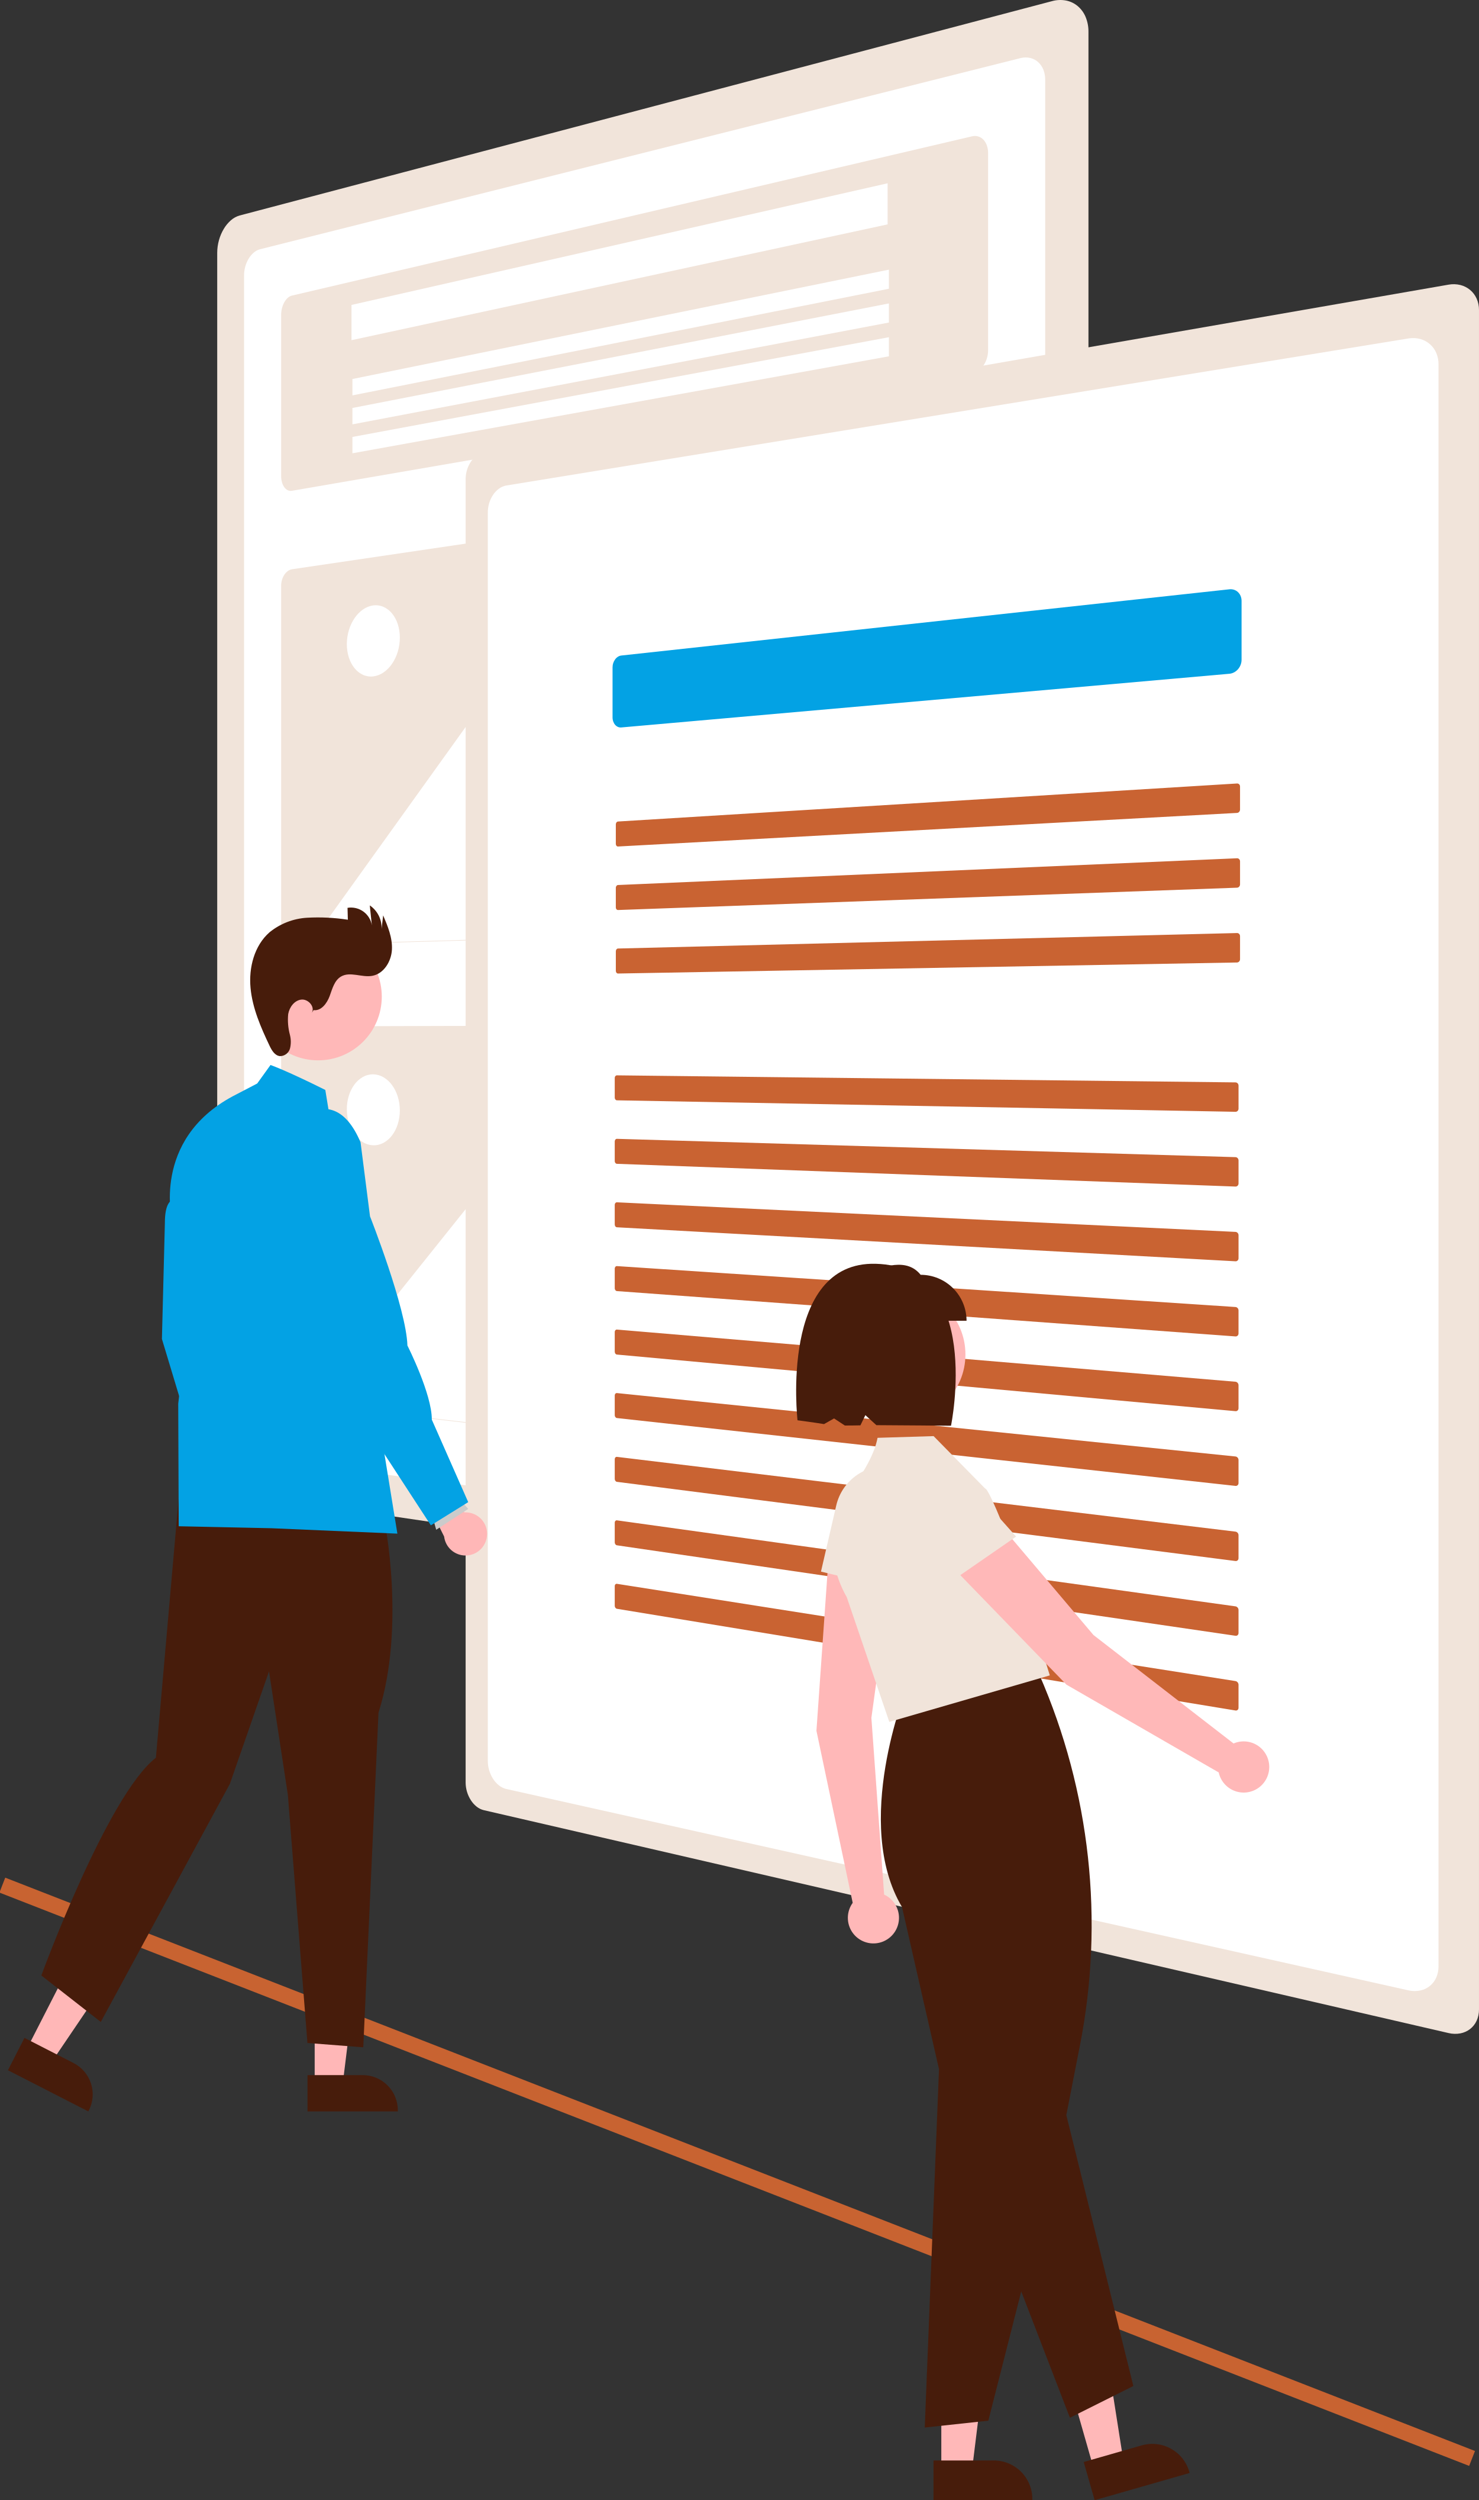 <svg width="338" height="571" viewBox="0 0 338 571" fill="none" xmlns="http://www.w3.org/2000/svg">
<rect x="0" y="0" width="338" height="571" fill="#333333" stroke="none"/>
<g clip-path="url(#clip0_1_280)">
<path d="M1.767 430.115L1.166 431.66L335.185 561.868L335.787 560.324L1.767 430.115Z" fill="#C96332" stroke="#C86331" stroke-width="2"/>
<path d="M240.442 0.255L54.774 49.212C54.032 49.422 53.346 49.797 52.768 50.308C52.123 50.873 51.573 51.538 51.138 52.278C50.661 53.078 50.292 53.939 50.043 54.838C49.779 55.779 49.643 56.752 49.641 57.729V333.224C49.641 334.186 49.777 335.143 50.043 336.067C50.288 336.928 50.657 337.748 51.138 338.502C51.571 339.189 52.123 339.792 52.768 340.283C53.356 340.731 54.045 341.028 54.774 341.146L240.442 368.49C241.519 368.654 242.619 368.57 243.658 368.242C244.646 367.924 245.549 367.385 246.298 366.667C247.076 365.917 247.686 365.011 248.088 364.008C248.532 362.902 248.756 361.72 248.749 360.529V7.25C248.761 6.082 248.536 4.925 248.088 3.847C247.693 2.901 247.079 2.062 246.298 1.397C245.538 0.76 244.63 0.323 243.657 0.128C242.59 -0.078 241.489 -0.035 240.441 0.254L240.442 0.255Z" fill="#F1E4DA"/>
<path d="M59.355 56.942C58.831 57.096 58.348 57.365 57.941 57.729C57.489 58.128 57.103 58.597 56.798 59.117C56.465 59.684 56.209 60.293 56.038 60.928C55.857 61.591 55.769 62.276 55.775 62.963V327.278C55.768 327.954 55.856 328.627 56.038 329.279C56.206 329.886 56.462 330.466 56.797 330.999C57.1 331.484 57.487 331.911 57.941 332.259C58.354 332.578 58.84 332.791 59.355 332.88L233.266 356.316C234.007 356.406 234.759 356.324 235.462 356.075C236.137 355.831 236.749 355.439 237.251 354.927C237.774 354.391 238.181 353.753 238.446 353.052C238.737 352.279 238.879 351.458 238.863 350.633V18.29C238.882 17.48 238.74 16.674 238.446 15.919C238.186 15.256 237.777 14.661 237.251 14.182C236.742 13.725 236.127 13.402 235.462 13.242C234.739 13.076 233.987 13.081 233.266 13.258L59.355 56.942Z" fill="white"/>
<path d="M66.711 67.508C66.353 67.6 66.023 67.781 65.752 68.033C65.439 68.321 65.176 68.659 64.973 69.033C64.741 69.453 64.565 69.901 64.448 70.367C64.319 70.865 64.253 71.377 64.251 71.892V108.71C64.249 109.197 64.313 109.682 64.444 110.151C64.553 110.551 64.73 110.93 64.969 111.27C65.169 111.558 65.438 111.793 65.751 111.952C66.048 112.098 66.383 112.145 66.709 112.087L222.152 85.312C222.665 85.218 223.15 85.009 223.571 84.702C224.025 84.372 224.419 83.966 224.735 83.502C225.077 83.004 225.342 82.458 225.522 81.881C225.713 81.278 225.811 80.649 225.812 80.017V34.941C225.817 34.346 225.719 33.755 225.522 33.194C225.354 32.71 225.085 32.268 224.735 31.895C224.412 31.548 224.002 31.294 223.547 31.16C223.093 31.026 222.611 31.017 222.152 31.133L66.711 67.508Z" fill="#F1E4DA"/>
<path d="M66.711 130.008C66.357 130.072 66.025 130.221 65.741 130.441C65.429 130.68 65.162 130.973 64.953 131.306C64.722 131.669 64.546 132.063 64.428 132.476C64.304 132.919 64.243 133.378 64.249 133.837V212.522C64.242 212.972 64.303 213.42 64.428 213.852C64.542 214.238 64.719 214.604 64.953 214.932C65.161 215.227 65.43 215.475 65.741 215.659C66.034 215.832 66.369 215.923 66.71 215.922L222.151 211.489C222.654 211.466 223.146 211.331 223.591 211.095C224.039 210.857 224.436 210.535 224.761 210.145C225.1 209.74 225.365 209.277 225.542 208.778C225.728 208.251 225.82 207.696 225.812 207.137V110.796C225.823 110.252 225.732 109.711 225.542 109.2C225.37 108.741 225.104 108.322 224.761 107.971C224.433 107.636 224.033 107.381 223.591 107.226C223.129 107.066 222.635 107.018 222.151 107.085L66.711 130.008Z" fill="#F1E4DA"/>
<path d="M80.33 69.64L202.847 41.858V51.243L80.33 77.69V69.64Z" fill="white"/>
<path d="M80.545 86.559L203.138 61.584V65.945L80.545 90.297V86.559Z" fill="white"/>
<path d="M80.545 93.173L203.138 69.299V73.66L80.545 96.912V93.173Z" fill="white"/>
<path d="M80.545 99.79L203.138 77.014V81.375L80.545 103.52V99.79Z" fill="white"/>
<path d="M148.515 213.75L210.685 211.989C210.9 211.982 211.113 211.94 211.315 211.863C211.519 211.785 211.711 211.676 211.882 211.54C212.06 211.398 212.217 211.232 212.348 211.046C212.486 210.849 212.597 210.634 212.677 210.407C212.841 209.949 212.883 209.455 212.8 208.975C212.76 208.743 212.689 208.518 212.589 208.305C212.491 208.096 212.362 207.902 212.208 207.729L171.23 162.282C171.052 162.08 170.83 161.923 170.581 161.822C170.347 161.73 170.095 161.694 169.844 161.717C169.585 161.742 169.334 161.824 169.109 161.956C168.858 162.103 168.639 162.298 168.463 162.529L158.928 174.854C158.57 175.328 158.122 175.725 157.609 176.024C157.151 176.289 156.64 176.448 156.112 176.491C155.603 176.529 155.092 176.445 154.621 176.247C154.117 176.03 153.67 175.7 153.314 175.283L125.213 142.984C125.056 142.801 124.858 142.657 124.634 142.567C124.426 142.485 124.2 142.456 123.978 142.483C123.744 142.513 123.52 142.596 123.322 142.724C123.096 142.871 122.901 143.06 122.746 143.28L73.375 212.057C73.264 212.212 73.174 212.381 73.105 212.56C73.035 212.744 72.985 212.937 72.957 213.132C72.928 213.332 72.92 213.534 72.934 213.735C72.948 213.935 72.985 214.133 73.044 214.325C73.099 214.507 73.178 214.682 73.277 214.844C73.367 214.991 73.477 215.124 73.606 215.239C73.724 215.344 73.86 215.428 74.007 215.486C74.15 215.542 74.303 215.569 74.457 215.565L148.594 213.436L148.515 213.75Z" fill="white"/>
<path d="M85.273 138.268C86.076 138.16 86.893 138.274 87.636 138.597C88.392 138.933 89.059 139.442 89.581 140.084C90.166 140.804 90.611 141.626 90.894 142.509C91.22 143.517 91.383 144.57 91.377 145.629C91.377 146.727 91.214 147.819 90.893 148.869C90.598 149.846 90.156 150.772 89.58 151.615C89.059 152.384 88.401 153.05 87.637 153.578C86.935 154.066 86.124 154.375 85.275 154.479C84.472 154.57 83.66 154.441 82.925 154.104C82.18 153.754 81.527 153.236 81.016 152.59C80.444 151.872 80.009 151.055 79.732 150.179C79.415 149.186 79.257 148.149 79.263 147.106C79.263 146.026 79.421 144.952 79.732 143.918C80.02 142.951 80.452 142.034 81.013 141.196C81.524 140.425 82.171 139.754 82.922 139.215C83.618 138.715 84.424 138.39 85.272 138.268H85.273Z" fill="white"/>
<path d="M66.711 234.409C66.367 234.419 66.033 234.52 65.741 234.701C65.43 234.895 65.163 235.151 64.956 235.452C64.722 235.788 64.545 236.159 64.431 236.552C64.305 236.986 64.245 237.436 64.251 237.888V316.572C64.246 317.031 64.306 317.487 64.431 317.929C64.547 318.339 64.724 318.729 64.956 319.086C65.165 319.412 65.432 319.697 65.743 319.926C66.029 320.138 66.362 320.276 66.713 320.329L222.149 338.363C222.637 338.414 223.13 338.35 223.589 338.176C224.032 338.006 224.432 337.739 224.759 337.395C225.101 337.034 225.367 336.607 225.54 336.14C225.729 335.627 225.821 335.083 225.81 334.536V238.19C225.819 237.633 225.727 237.079 225.54 236.554C225.364 236.063 225.099 235.608 224.759 235.212C224.434 234.833 224.036 234.522 223.589 234.299C223.141 234.076 222.649 233.957 222.149 233.95L66.711 234.409Z" fill="#F1E4DA"/>
<path d="M148.515 329.976L210.682 337.202C210.893 337.226 211.106 337.214 211.312 337.166C211.513 337.119 211.705 337.037 211.878 336.924C212.056 336.808 212.214 336.664 212.344 336.497C212.483 336.318 212.594 336.119 212.673 335.906C212.757 335.683 212.809 335.45 212.829 335.212C212.848 334.972 212.837 334.73 212.796 334.492C212.755 334.251 212.684 334.015 212.586 333.792C212.486 333.566 212.358 333.354 212.204 333.161L171.224 281.794C171.047 281.569 170.826 281.381 170.574 281.243C170.347 281.119 170.095 281.047 169.837 281.031C169.585 281.018 169.333 281.063 169.102 281.163C168.853 281.272 168.632 281.436 168.456 281.642L158.921 292.586C158.561 293.007 158.11 293.341 157.602 293.562C157.13 293.763 156.617 293.849 156.105 293.813C155.58 293.773 155.07 293.616 154.614 293.354C154.106 293.06 153.662 292.669 153.308 292.201L125.207 255.839C125.05 255.633 124.853 255.463 124.627 255.338C124.426 255.227 124.201 255.166 123.971 255.158C123.744 255.153 123.518 255.204 123.315 255.305C123.089 255.418 122.891 255.579 122.735 255.777L73.369 317.419C73.257 317.56 73.166 317.717 73.099 317.884C73.028 318.061 72.978 318.246 72.951 318.435C72.921 318.633 72.914 318.834 72.928 319.034C72.942 319.241 72.979 319.445 73.037 319.644C73.093 319.837 73.171 320.022 73.27 320.197C73.36 320.358 73.471 320.507 73.599 320.639C73.716 320.761 73.851 320.864 74 320.944C74.139 321.02 74.292 321.069 74.45 321.088L148.588 329.672L148.515 329.976Z" fill="white"/>
<path d="M85.273 245.353C86.105 245.368 86.919 245.598 87.636 246.02C88.397 246.472 89.059 247.075 89.579 247.793C90.158 248.586 90.601 249.469 90.891 250.408C91.214 251.44 91.377 252.516 91.374 253.597C91.378 254.672 91.215 255.741 90.891 256.765C90.603 257.686 90.159 258.55 89.579 259.32C89.058 260.013 88.396 260.587 87.636 261.002C86.911 261.394 86.096 261.587 85.273 261.561C84.442 261.529 83.633 261.283 82.923 260.848C82.174 260.385 81.524 259.776 81.014 259.058C80.449 258.268 80.017 257.391 79.734 256.462C79.421 255.444 79.262 254.385 79.265 253.321C79.261 252.263 79.419 251.211 79.734 250.201C80.014 249.289 80.448 248.431 81.014 247.663C81.524 246.968 82.175 246.388 82.923 245.961C83.64 245.556 84.45 245.347 85.273 245.354V245.353Z" fill="white"/>
<path d="M110.556 103.341C109.97 103.449 109.416 103.69 108.937 104.045C108.423 104.425 107.979 104.891 107.624 105.423C107.239 105.994 106.941 106.62 106.74 107.279C106.524 107.972 106.413 108.693 106.411 109.419V407.09C106.417 408.532 106.838 409.943 107.622 411.153C107.977 411.707 108.42 412.198 108.934 412.607C109.409 412.988 109.962 413.26 110.554 413.405L331.044 464.31C331.927 464.522 332.844 464.548 333.738 464.383C334.542 464.233 335.299 463.895 335.95 463.399C336.592 462.902 337.105 462.259 337.447 461.523C337.82 460.709 338.008 459.824 337.999 458.929V70.789C338.006 69.884 337.818 68.988 337.447 68.163C337.103 67.404 336.591 66.733 335.95 66.201C335.305 65.67 334.549 65.29 333.739 65.089C332.856 64.875 331.939 64.847 331.045 65.009L110.556 103.341Z" fill="#F1E4DA"/>
<path d="M115.647 110.891C115.05 111.008 114.487 111.258 114.001 111.623C113.479 112.012 113.03 112.489 112.671 113.033C112.284 113.615 111.987 114.252 111.789 114.923C111.578 115.627 111.474 116.359 111.482 117.093V402.106C111.471 403.569 111.885 405.003 112.671 406.236C113.03 406.802 113.479 407.305 114.001 407.726C114.483 408.118 115.045 408.401 115.647 408.556L321.974 454.578C322.85 454.767 323.756 454.767 324.632 454.578C325.425 454.407 326.167 454.049 326.795 453.533C327.423 453.018 327.918 452.36 328.241 451.615C328.596 450.791 328.768 449.901 328.746 449.004V83.261C328.766 82.355 328.594 81.454 328.241 80.619C327.917 79.852 327.424 79.168 326.799 78.617C326.174 78.066 325.433 77.663 324.632 77.438C323.767 77.198 322.861 77.144 321.974 77.28L115.647 110.891Z" fill="white"/>
<path d="M141.989 149.709C141.711 149.742 141.444 149.839 141.209 149.991C140.962 150.151 140.747 150.355 140.574 150.593C140.387 150.848 140.243 151.131 140.146 151.431C140.041 151.749 139.988 152.082 139.988 152.416V163.827C139.987 164.152 140.04 164.474 140.146 164.781C140.24 165.055 140.385 165.31 140.573 165.531C140.747 165.735 140.964 165.898 141.208 166.008C141.453 166.115 141.721 166.159 141.988 166.135L280.961 153.873C281.339 153.838 281.707 153.726 282.041 153.544C282.374 153.364 282.673 153.124 282.922 152.837C283.176 152.546 283.378 152.213 283.517 151.853C283.662 151.484 283.737 151.091 283.739 150.695V137.219C283.74 136.836 283.666 136.456 283.519 136.102C283.383 135.775 283.18 135.479 282.923 135.234C282.672 134.993 282.37 134.81 282.041 134.698C281.693 134.581 281.325 134.541 280.961 134.582L141.989 149.709Z" fill="#03A2E4"/>
<path d="M141.238 187.617C141.168 187.622 141.101 187.643 141.041 187.679C140.979 187.716 140.926 187.764 140.883 187.822C140.836 187.884 140.8 187.953 140.775 188.026C140.749 188.105 140.736 188.187 140.736 188.27V192.729C140.736 192.81 140.749 192.891 140.775 192.968C140.799 193.038 140.836 193.103 140.883 193.16C140.926 193.213 140.98 193.255 141.041 193.285C141.102 193.315 141.17 193.328 141.238 193.324L282.697 185.654C282.791 185.649 282.882 185.624 282.967 185.582C283.05 185.54 283.125 185.482 283.187 185.413C283.318 185.267 283.39 185.078 283.39 184.883V179.626C283.391 179.529 283.373 179.433 283.336 179.344C283.302 179.26 283.252 179.184 283.188 179.119C283.124 179.055 283.047 179.006 282.962 178.974C282.878 178.942 282.787 178.928 282.697 178.934L141.238 187.617Z" fill="#C96332"/>
<path d="M141.238 202.119C141.169 202.122 141.101 202.142 141.041 202.177C140.979 202.213 140.925 202.26 140.882 202.317C140.835 202.378 140.799 202.447 140.775 202.52C140.748 202.598 140.735 202.681 140.735 202.764V207.223C140.735 207.305 140.748 207.386 140.775 207.464C140.798 207.535 140.834 207.602 140.882 207.661C140.925 207.714 140.979 207.757 141.04 207.788C141.101 207.818 141.169 207.833 141.237 207.83L282.697 202.731C282.79 202.728 282.882 202.706 282.967 202.666C283.05 202.625 283.125 202.569 283.187 202.5C283.318 202.357 283.39 202.169 283.391 201.975V196.715C283.391 196.618 283.372 196.522 283.336 196.433C283.301 196.348 283.251 196.271 283.187 196.206C283.124 196.142 283.049 196.092 282.967 196.058C282.881 196.024 282.789 196.008 282.697 196.012L141.238 202.119Z" fill="#C96332"/>
<path d="M141.238 216.622C141.169 216.623 141.101 216.642 141.041 216.676C140.98 216.71 140.927 216.757 140.884 216.812C140.838 216.872 140.801 216.94 140.777 217.012C140.751 217.091 140.738 217.173 140.738 217.255V221.718C140.738 221.8 140.751 221.881 140.777 221.959C140.801 222.03 140.837 222.097 140.884 222.156C140.928 222.211 140.982 222.255 141.044 222.288C141.104 222.319 141.172 222.335 141.241 222.333L282.697 219.813C282.791 219.81 282.883 219.788 282.967 219.747C283.051 219.708 283.125 219.653 283.188 219.586C283.252 219.517 283.303 219.437 283.337 219.35C283.373 219.259 283.392 219.162 283.391 219.064V213.805C283.392 213.707 283.374 213.611 283.337 213.52C283.303 213.435 283.252 213.357 283.188 213.291C283.126 213.225 283.051 213.172 282.967 213.136C282.882 213.101 282.79 213.084 282.697 213.087L141.238 216.622Z" fill="#C96332"/>
<path d="M140.988 245.587C140.919 245.586 140.852 245.602 140.791 245.634C140.73 245.666 140.676 245.711 140.632 245.765C140.586 245.824 140.55 245.891 140.527 245.963C140.501 246.04 140.487 246.122 140.488 246.204V250.662C140.487 250.744 140.501 250.826 140.527 250.905C140.551 250.976 140.588 251.043 140.634 251.102C140.677 251.158 140.731 251.204 140.793 251.239C140.853 251.272 140.921 251.29 140.99 251.291L282.352 253.912C282.445 253.913 282.537 253.896 282.622 253.859C282.705 253.823 282.78 253.771 282.842 253.706C282.906 253.64 282.957 253.561 282.991 253.476C283.027 253.385 283.046 253.289 283.046 253.191V247.938C283.046 247.84 283.027 247.742 282.991 247.651C282.957 247.565 282.906 247.485 282.842 247.416C282.78 247.35 282.705 247.295 282.622 247.257C282.537 247.218 282.445 247.197 282.352 247.196L140.988 245.587Z" fill="#C96332"/>
<path d="M140.988 260.086C140.92 260.084 140.852 260.099 140.791 260.129C140.729 260.161 140.675 260.206 140.632 260.261C140.585 260.32 140.549 260.386 140.525 260.458C140.5 260.534 140.487 260.613 140.488 260.693V265.151C140.487 265.234 140.501 265.316 140.527 265.395C140.551 265.468 140.587 265.536 140.634 265.596C140.677 265.653 140.731 265.7 140.793 265.736C140.853 265.771 140.92 265.79 140.99 265.793L282.352 270.986C282.444 270.99 282.536 270.973 282.622 270.938C282.705 270.904 282.78 270.853 282.842 270.789C282.907 270.723 282.957 270.646 282.992 270.561C283.028 270.471 283.046 270.375 283.046 270.278V265.022C283.046 264.924 283.028 264.826 282.992 264.735C282.957 264.647 282.907 264.567 282.843 264.497C282.781 264.429 282.706 264.373 282.623 264.333C282.538 264.293 282.446 264.271 282.353 264.268L140.988 260.086Z" fill="#C96332"/>
<path d="M140.988 274.582C140.92 274.58 140.853 274.594 140.793 274.625C140.731 274.654 140.677 274.697 140.633 274.749C140.586 274.806 140.55 274.871 140.526 274.941C140.5 275.019 140.486 275.1 140.487 275.181V279.639C140.487 279.722 140.5 279.804 140.526 279.883C140.55 279.956 140.587 280.025 140.633 280.086C140.677 280.144 140.731 280.192 140.793 280.228C140.853 280.264 140.92 280.284 140.99 280.288L282.352 288.054C282.442 288.059 282.533 288.045 282.617 288.013C282.702 287.98 282.779 287.93 282.842 287.866C282.907 287.802 282.957 287.725 282.992 287.641C283.028 287.551 283.047 287.455 283.047 287.358V282.103C283.046 281.909 282.973 281.722 282.843 281.578C282.781 281.509 282.706 281.452 282.623 281.41C282.539 281.368 282.447 281.344 282.353 281.339L140.988 274.582Z" fill="#C96332"/>
<path d="M140.988 289.152C140.92 289.147 140.852 289.16 140.791 289.188C140.73 289.218 140.677 289.26 140.634 289.312C140.587 289.368 140.551 289.432 140.527 289.502C140.501 289.579 140.487 289.66 140.488 289.741V294.199C140.488 294.282 140.501 294.365 140.527 294.444C140.551 294.518 140.588 294.587 140.634 294.649C140.677 294.707 140.731 294.756 140.793 294.794C140.852 294.831 140.92 294.854 140.99 294.86L282.349 305.212C282.441 305.219 282.533 305.206 282.619 305.175C282.702 305.143 282.777 305.095 282.84 305.033C282.904 304.97 282.954 304.895 282.988 304.812C283.025 304.722 283.043 304.627 283.042 304.53V299.274C283.042 299.176 283.024 299.078 282.988 298.985C282.953 298.896 282.903 298.814 282.839 298.742C282.777 298.672 282.702 298.614 282.618 298.57C282.534 298.527 282.443 298.501 282.348 298.495L140.988 289.152Z" fill="#C96332"/>
<path d="M140.988 303.648C140.921 303.641 140.853 303.653 140.791 303.68C140.73 303.709 140.677 303.751 140.634 303.803C140.587 303.857 140.551 303.921 140.527 303.989C140.501 304.066 140.487 304.146 140.488 304.227V308.689C140.488 308.772 140.501 308.855 140.527 308.935C140.551 309.009 140.588 309.079 140.634 309.142C140.678 309.2 140.732 309.251 140.794 309.289C140.853 309.326 140.921 309.349 140.991 309.355L282.349 322.282C282.441 322.291 282.533 322.28 282.619 322.25C282.702 322.22 282.777 322.174 282.84 322.113C282.904 322.051 282.954 321.976 282.988 321.893C283.024 321.804 283.043 321.709 283.042 321.613V316.358C283.042 316.259 283.024 316.16 282.988 316.068C282.953 315.978 282.903 315.895 282.839 315.822C282.777 315.749 282.702 315.688 282.618 315.642C282.535 315.597 282.443 315.57 282.348 315.561L140.988 303.648Z" fill="#C96332"/>
<path d="M140.988 318.149C140.921 318.142 140.853 318.152 140.791 318.178C140.731 318.205 140.677 318.245 140.634 318.295C140.587 318.35 140.551 318.414 140.527 318.482C140.501 318.559 140.487 318.64 140.488 318.721V323.178C140.488 323.262 140.501 323.344 140.527 323.424C140.551 323.499 140.588 323.57 140.634 323.634C140.677 323.693 140.731 323.744 140.793 323.785C140.852 323.823 140.919 323.847 140.99 323.855L282.349 339.35C282.44 339.36 282.532 339.35 282.619 339.322C282.701 339.294 282.777 339.249 282.84 339.19C282.904 339.129 282.955 339.055 282.989 338.973C283.026 338.884 283.044 338.789 283.043 338.693V333.436C283.043 333.337 283.025 333.238 282.989 333.145C282.954 333.054 282.903 332.97 282.84 332.897C282.778 332.824 282.703 332.763 282.619 332.717C282.536 332.67 282.444 332.641 282.349 332.631L140.988 318.149Z" fill="#C96332"/>
<path d="M140.988 332.718C140.921 332.709 140.853 332.718 140.791 332.743C140.731 332.767 140.677 332.805 140.634 332.853C140.587 332.909 140.55 332.973 140.527 333.042C140.501 333.118 140.487 333.198 140.488 333.278V337.736C140.488 337.82 140.501 337.903 140.527 337.983C140.552 338.059 140.588 338.13 140.634 338.195C140.677 338.255 140.731 338.307 140.793 338.348C140.852 338.388 140.919 338.413 140.99 338.422L282.349 356.506C282.44 356.518 282.532 356.51 282.619 356.482C282.702 356.456 282.777 356.411 282.84 356.351C282.903 356.292 282.954 356.22 282.988 356.14C283.025 356.052 283.043 355.958 283.042 355.862V350.609C283.042 350.509 283.024 350.409 282.988 350.316C282.953 350.224 282.902 350.139 282.839 350.065C282.776 349.992 282.702 349.932 282.618 349.885C282.535 349.837 282.443 349.806 282.348 349.795L140.988 332.718Z" fill="#C96332"/>
<path d="M140.988 347.215C140.921 347.206 140.853 347.214 140.791 347.238C140.731 347.262 140.677 347.3 140.634 347.349C140.587 347.401 140.551 347.462 140.527 347.529C140.501 347.605 140.487 347.685 140.488 347.766V352.223C140.488 352.307 140.501 352.39 140.527 352.47C140.552 352.546 140.588 352.618 140.634 352.683C140.677 352.745 140.731 352.798 140.793 352.84C140.852 352.88 140.919 352.907 140.99 352.917L282.349 373.576C282.439 373.59 282.532 373.583 282.619 373.558C282.701 373.533 282.777 373.49 282.84 373.433C282.904 373.374 282.955 373.302 282.989 373.221C283.026 373.133 283.044 373.039 283.043 372.944V367.688C283.043 367.588 283.025 367.489 282.989 367.396C282.954 367.304 282.903 367.218 282.84 367.143C282.777 367.068 282.703 367.004 282.619 366.955C282.536 366.905 282.445 366.873 282.349 366.859L140.988 347.215Z" fill="#C96332"/>
<path d="M140.988 361.713C140.922 361.701 140.854 361.707 140.791 361.731C140.731 361.754 140.677 361.791 140.634 361.839C140.587 361.891 140.551 361.952 140.527 362.019C140.501 362.094 140.487 362.174 140.488 362.254V366.712C140.488 366.797 140.501 366.881 140.527 366.961C140.552 367.038 140.588 367.11 140.634 367.176C140.677 367.238 140.731 367.292 140.793 367.335C140.851 367.377 140.919 367.404 140.99 367.416L282.349 390.642C282.439 390.657 282.531 390.653 282.619 390.629C282.701 390.606 282.776 390.564 282.84 390.508C282.904 390.45 282.955 390.379 282.989 390.299C283.026 390.211 283.044 390.117 283.043 390.023V384.766C283.043 384.666 283.025 384.566 282.989 384.472C282.954 384.379 282.903 384.292 282.84 384.215C282.778 384.139 282.703 384.075 282.619 384.024C282.537 383.973 282.445 383.939 282.349 383.923L140.988 361.713Z" fill="#C96332"/>
<path d="M202.052 432.687L199.14 392.318L204.37 354.488L189.515 353.484L186.583 395.272L194.87 434.568C194.164 435.544 193.777 436.715 193.761 437.919C193.746 439.124 194.103 440.304 194.783 441.298C195.463 442.292 196.434 443.051 197.563 443.472C198.691 443.894 199.922 443.956 201.087 443.65C202.252 443.345 203.294 442.687 204.071 441.767C204.848 440.846 205.322 439.708 205.427 438.508C205.533 437.308 205.265 436.105 204.661 435.063C204.057 434.02 203.146 433.191 202.052 432.687Z" fill="#FFB8B8"/>
<path d="M187.62 358.922L191.108 343.822C191.777 340.931 193.525 338.405 195.995 336.761C198.466 335.118 201.471 334.481 204.395 334.982C207.319 335.483 209.941 337.083 211.724 339.455C213.506 341.827 214.315 344.791 213.983 347.74L212.063 364.803L187.62 358.922Z" fill="#F1E4DA"/>
<path d="M215.121 564.21H222.125L225.455 537.19H215.12L215.121 564.21Z" fill="#FFB8B8"/>
<path d="M213.336 561.923H227.129C229.459 561.923 231.695 562.849 233.343 564.498C234.991 566.147 235.918 568.382 235.918 570.714V571H213.336V561.923Z" fill="#471C0B"/>
<path d="M250.012 563.98L256.744 562.051L252.509 535.158L242.571 538.006L250.012 563.98Z" fill="#FFB8B8"/>
<path d="M247.665 562.273L260.923 558.474C262.033 558.156 263.194 558.06 264.341 558.191C265.488 558.322 266.598 558.678 267.607 559.238C268.617 559.798 269.506 560.552 270.224 561.456C270.942 562.359 271.476 563.396 271.793 564.506L271.872 564.78L250.164 570.996L247.665 562.273Z" fill="#471C0B"/>
<path d="M211.335 554.403L214.593 472.556L206.134 435.515C194.749 416.422 207.034 385.966 207.157 385.66L207.203 385.549L207.322 385.532L237.105 381.497L237.523 382.457C249.172 409.096 252.405 438.66 246.789 467.188L243.689 483.046L259.009 544.915L244.51 552.167L233.386 523.312L225.867 552.834L211.335 554.403Z" fill="#471C0B"/>
<path d="M203.234 393.25L193.514 364.774C187.474 354.135 191.305 344.689 195.584 338.638C200.204 332.104 200.481 328.44 200.542 328.4L200.591 328.368L213.357 327.98L225.174 339.985C225.917 339.694 232.194 355.168 231.662 355.946L239.913 382.626L203.234 393.25Z" fill="#F1E4DA"/>
<path d="M281.905 398.172L249.898 373.409L225.216 344.273L214.557 354.674L243.717 384.741L278.511 404.785C278.767 405.962 279.38 407.031 280.266 407.846C281.153 408.661 282.27 409.183 283.464 409.339C284.658 409.495 285.871 409.279 286.938 408.719C288.004 408.159 288.872 407.283 289.422 406.212C289.971 405.14 290.177 403.924 290.01 402.731C289.843 401.538 289.311 400.426 288.488 399.547C287.665 398.667 286.591 398.064 285.411 397.819C284.232 397.573 283.006 397.699 281.901 398.177L281.905 398.172Z" fill="#FFB8B8"/>
<path d="M211.529 365.21L202.611 352.536C200.904 350.109 200.19 347.121 200.614 344.184C201.038 341.247 202.569 338.583 204.893 336.739C207.217 334.894 210.158 334.009 213.113 334.263C216.069 334.517 218.816 335.892 220.791 338.106L232.216 350.922L211.529 365.21Z" fill="#F1E4DA"/>
<path d="M205.475 324.49C213.847 324.49 220.633 317.701 220.633 309.327C220.633 300.953 213.847 294.165 205.475 294.165C197.103 294.165 190.316 300.953 190.316 309.327C190.316 317.701 197.103 324.49 205.475 324.49Z" fill="#FFB8B8"/>
<path d="M220.889 301.635H196.819V291.14C202.102 289.041 207.272 287.256 210.397 291.14C211.775 291.14 213.139 291.411 214.412 291.939C215.685 292.466 216.842 293.239 217.816 294.214C218.79 295.188 219.563 296.345 220.09 297.619C220.618 298.892 220.889 300.257 220.889 301.635Z" fill="#471C0B"/>
<path d="M200.136 288.623C178.086 288.021 182.259 324.362 182.259 324.362C182.259 324.362 186.419 324.912 188.318 325.236L190.611 323.941L193.077 325.561C194.211 325.566 195.4 325.545 196.634 325.521L197.766 323.192L200.286 325.479C204.875 325.486 217.336 325.612 217.336 325.612C217.336 325.612 224.846 289.298 200.136 288.623Z" fill="#471C0B"/>
<path d="M111.278 350.889C111.365 350.178 111.295 349.456 111.074 348.775C110.852 348.094 110.483 347.47 109.994 346.947C109.505 346.424 108.907 346.015 108.243 345.748C107.578 345.481 106.863 345.363 106.148 345.403L101.303 335.315L94.456 336.765L101.498 350.915C101.643 352.112 102.222 353.215 103.125 354.013C104.028 354.811 105.193 355.251 106.398 355.247C107.604 355.244 108.766 354.799 109.665 353.995C110.564 353.192 111.137 352.087 111.276 350.889L111.278 350.889Z" fill="#FFB7B7"/>
<path d="M6.092 468.018L11.791 470.935L25.752 450.337L17.341 446.032L6.092 468.018Z" fill="#FFB7B7"/>
<path d="M5.591 465.413L16.814 471.159C18.71 472.13 20.144 473.815 20.799 475.843C21.453 477.871 21.276 480.076 20.306 481.974L20.187 482.206L1.811 472.8L5.591 465.413Z" fill="#471C0B"/>
<path d="M71.914 475.999H78.313L81.358 451.3H71.914V475.999Z" fill="#FFB7B7"/>
<path d="M70.278 473.909H82.886C85.017 473.909 87.061 474.756 88.567 476.263C90.074 477.77 90.92 479.814 90.921 481.945V482.207H70.279L70.278 473.909Z" fill="#471C0B"/>
<path d="M41.967 274.536C41.967 274.536 37.68 271.251 37.68 279.276L37.003 305.794L44.563 330.845L48.963 322.721L47.158 305.117L41.967 274.536Z" fill="#03A2E4"/>
<path d="M87.824 347.068C87.824 347.068 92.795 371.284 86.498 391.156L83.019 467.565L70.26 466.575L65.785 409.888L61.479 381.711L52.532 407.401L23.036 461.767L9.446 451.158C9.446 451.158 24.504 410.063 35.628 401.435L41.208 337.879L87.824 347.068Z" fill="#471C0B"/>
<path d="M72.7 242.161C80.735 242.161 87.249 235.646 87.249 227.609C87.249 219.572 80.735 213.057 72.7 213.057C64.665 213.057 58.152 219.572 58.152 227.609C58.152 235.646 64.665 242.161 72.7 242.161Z" fill="#FFB8B8"/>
<path d="M71.666 230.695C73.41 230.922 74.726 229.136 75.335 227.487C75.945 225.838 76.411 223.917 77.927 223.026C79.996 221.808 82.649 223.272 85.018 222.871C87.693 222.421 89.432 219.581 89.569 216.871C89.706 214.16 88.627 211.553 87.568 209.054L87.199 212.16C87.249 211.107 87.027 210.059 86.556 209.117C86.085 208.174 85.38 207.368 84.508 206.776L84.984 211.334C84.883 210.705 84.659 210.102 84.324 209.56C83.989 209.019 83.551 208.548 83.034 208.176C82.517 207.805 81.931 207.538 81.311 207.393C80.691 207.248 80.049 207.227 79.421 207.331L79.495 210.047C76.418 209.573 73.299 209.42 70.189 209.592C67.059 209.773 64.063 210.927 61.621 212.894C58.111 215.947 56.824 220.976 57.255 225.612C57.686 230.248 59.595 234.603 61.593 238.809C62.094 239.868 62.788 241.06 63.952 241.197C64.479 241.204 64.994 241.036 65.415 240.718C65.836 240.401 66.14 239.952 66.278 239.443C66.528 238.416 66.519 237.343 66.25 236.32C65.838 234.781 65.707 233.181 65.862 231.595C66.138 230.029 67.264 228.482 68.843 228.29C70.422 228.098 72.035 229.903 71.273 231.3L71.666 230.695Z" fill="#471C0B"/>
<path d="M58.776 247.454L61.821 243.223C61.821 243.223 65.226 244.381 74.344 248.92L74.988 252.881L90.814 350.25L62.047 349.017L54.217 348.85L48.492 348.729L40.842 348.566L40.73 320.581L43.212 299.14L39.376 278.941C39.376 278.941 34.55 260.397 53.14 250.392L58.776 247.454Z" fill="#03A2E4"/>
<path d="M98.645 345.709L99.69 349.366L107 344.603L104.241 341.445L98.645 345.709Z" fill="#CBCBCB"/>
<path d="M64.219 259.223C64.219 259.223 75.55 244.752 82.398 260.88L84.558 277.782C84.558 277.782 92.856 298.791 93.108 307.291C93.108 307.291 98.733 318.384 98.682 324.215L107.003 343.059L98.468 348.36L74.846 312.132L64.219 259.223Z" fill="#03A2E4"/>
</g>
<defs>
<clipPath id="clip0_1_280">
<rect width="338" height="571" fill="white"/>
</clipPath>
</defs>
</svg>

